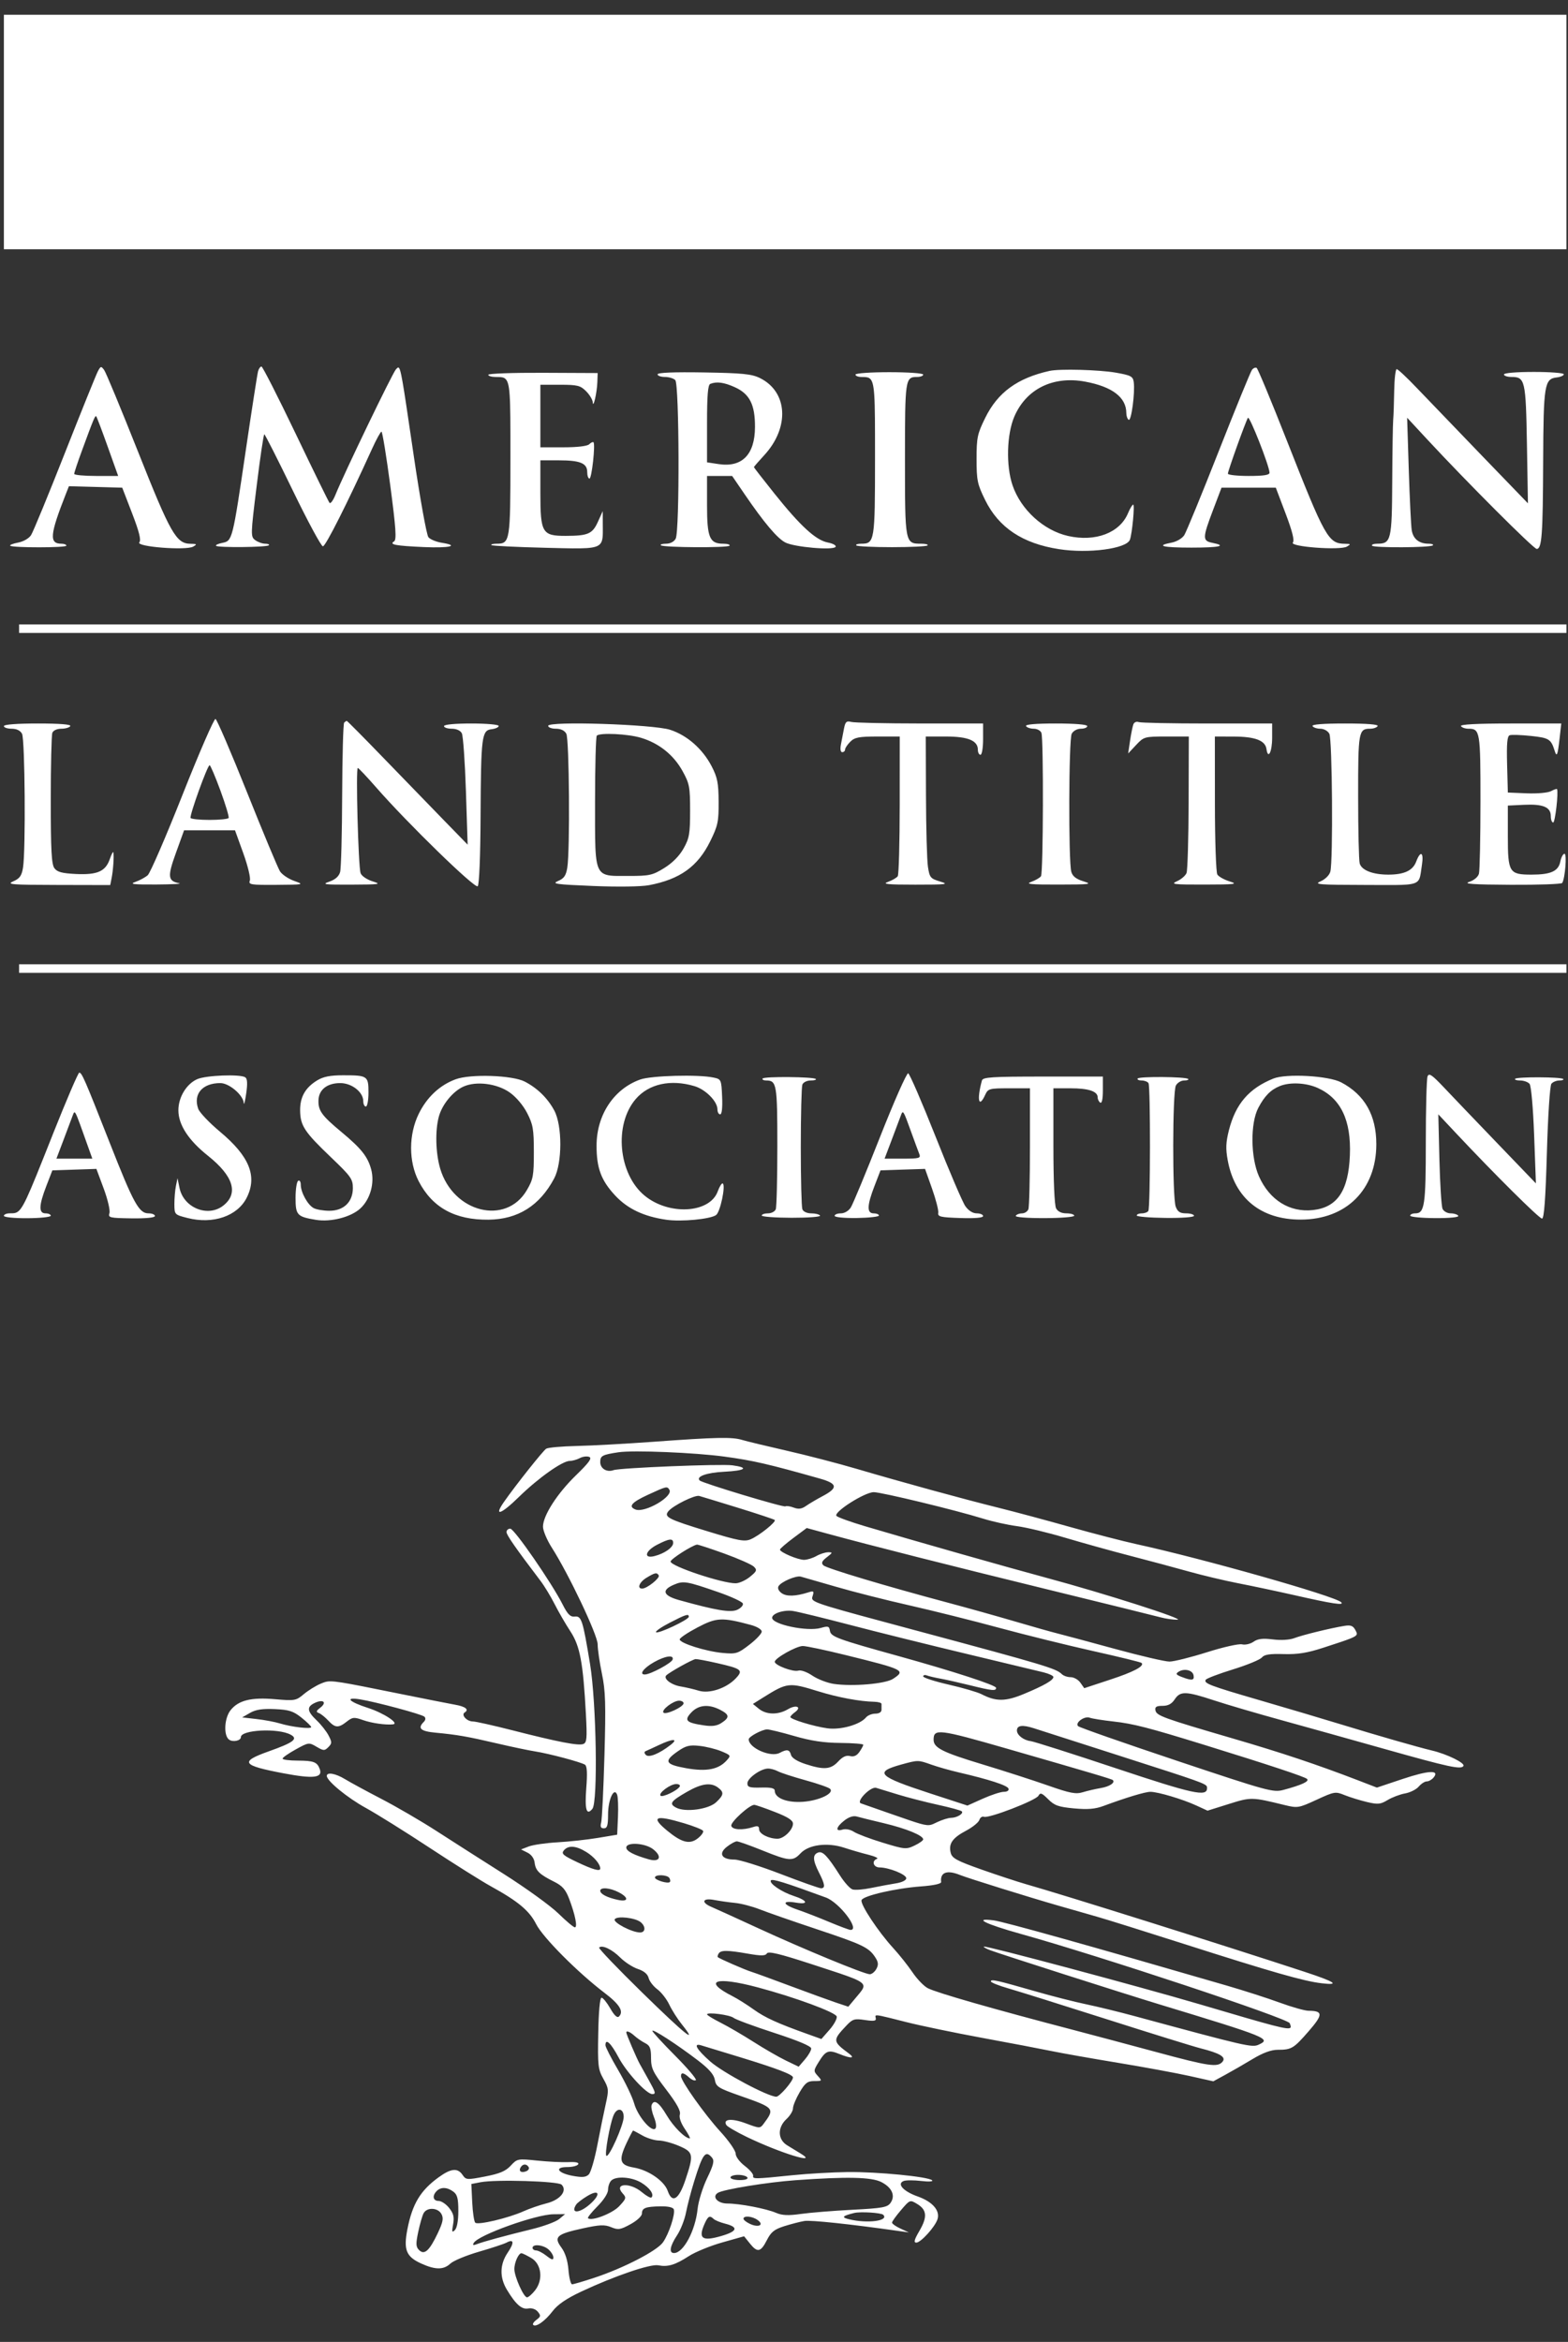 <?xml version="1.0" encoding="UTF-8"?>
<svg xmlns="http://www.w3.org/2000/svg" width="69" height="103" viewBox="0 0 69 103" fill="none">
  <rect x="0" y="0" width="69" height="103" fill="#333333" stroke="none"/>
  <path fill-rule="evenodd" clip-rule="evenodd" d="M0.171 5.806V10.963H34.551H68.931V5.806V0.649H34.551H0.171V5.806ZM4.308 16.327C4.235 16.464 3.58 18.085 2.853 19.929C2.126 21.774 1.457 23.396 1.367 23.535C1.274 23.68 1.03 23.82 0.797 23.864C0.573 23.906 0.416 23.968 0.449 24.001C0.545 24.096 2.921 24.094 2.921 23.999C2.921 23.952 2.824 23.913 2.706 23.913C2.155 23.913 2.19 23.522 2.907 21.703L3.033 21.384L4.206 21.416L5.379 21.449L5.815 22.58C6.127 23.391 6.217 23.751 6.131 23.854C5.972 24.047 8.192 24.22 8.503 24.04C8.681 23.936 8.666 23.919 8.385 23.916C7.755 23.91 7.507 23.474 6.078 19.875C5.334 18.001 4.662 16.38 4.583 16.273C4.452 16.094 4.431 16.098 4.308 16.327ZM11.358 16.321C11.326 16.431 11.087 17.965 10.827 19.73C10.232 23.766 10.227 23.787 9.788 23.875C9.6 23.912 9.474 23.972 9.508 24.006C9.594 24.092 11.741 24.071 11.828 23.983C11.867 23.945 11.796 23.913 11.672 23.913C11.547 23.913 11.35 23.843 11.233 23.757C11.026 23.606 11.027 23.538 11.297 21.351C11.449 20.113 11.599 19.101 11.631 19.102C11.662 19.102 12.225 20.211 12.881 21.566C13.537 22.92 14.135 24.028 14.209 24.028C14.329 24.028 15.285 22.131 16.363 19.759C16.556 19.333 16.747 18.985 16.787 18.985C16.827 18.985 17.001 20.051 17.174 21.353C17.423 23.238 17.457 23.739 17.341 23.811C17.114 23.951 17.394 24.004 18.653 24.061C19.788 24.111 20.246 24 19.437 23.871C19.194 23.832 18.93 23.723 18.852 23.627C18.773 23.532 18.482 21.92 18.207 20.045C18.188 19.919 18.17 19.797 18.153 19.679C17.719 16.729 17.637 16.169 17.526 16.163C17.501 16.162 17.473 16.191 17.439 16.227C17.434 16.233 17.428 16.239 17.422 16.246C17.275 16.398 15.137 20.831 14.757 21.772C14.659 22.012 14.544 22.167 14.501 22.116C14.457 22.064 13.786 20.694 13.009 19.071C12.231 17.448 11.555 16.12 11.506 16.12C11.457 16.12 11.391 16.21 11.358 16.321ZM55.094 16.265C55.033 16.343 54.374 17.954 53.63 19.845C52.886 21.736 52.203 23.397 52.113 23.538C52.02 23.68 51.777 23.824 51.558 23.865C50.832 24.002 51.163 24.085 52.428 24.085C53.674 24.085 54.013 24.006 53.345 23.873C52.91 23.786 52.914 23.659 53.383 22.423L53.753 21.449H54.948H56.142L56.574 22.588C56.868 23.364 56.97 23.769 56.893 23.862C56.739 24.047 58.971 24.214 59.27 24.04C59.453 23.933 59.444 23.919 59.187 23.916C58.453 23.908 58.315 23.663 56.621 19.36C55.946 17.643 55.351 16.213 55.299 16.181C55.247 16.149 55.155 16.187 55.094 16.265ZM46.183 16.313C44.768 16.63 43.906 17.259 43.356 18.376C43.008 19.082 42.974 19.246 42.974 20.189C42.974 21.129 43.009 21.296 43.352 21.992C43.949 23.206 44.998 23.904 46.599 24.152C47.898 24.355 49.569 24.134 49.72 23.741C49.82 23.48 49.942 22.194 49.867 22.194C49.828 22.194 49.725 22.364 49.638 22.572C49.277 23.437 48.207 23.843 47.003 23.573C45.928 23.332 44.924 22.418 44.558 21.347C44.264 20.488 44.3 19.101 44.636 18.321C45.16 17.105 46.341 16.523 47.753 16.785C48.949 17.007 49.564 17.477 49.564 18.171C49.564 18.296 49.611 18.428 49.669 18.464C49.784 18.535 49.954 17.255 49.89 16.802C49.855 16.554 49.764 16.506 49.105 16.39C48.366 16.261 46.623 16.214 46.183 16.313ZM61.352 17.18C61.344 17.7 61.324 18.28 61.307 18.47C61.291 18.659 61.272 19.88 61.265 21.183C61.252 23.757 61.214 23.913 60.608 23.913C60.451 23.913 60.346 23.952 60.376 23.999C60.439 24.101 62.95 24.088 63.053 23.985C63.092 23.945 63.01 23.913 62.869 23.913C62.444 23.913 62.183 23.702 62.122 23.31C62.091 23.106 62.033 21.912 61.993 20.656L61.921 18.372L62.817 19.338C64.556 21.212 67.486 24.142 67.622 24.142C67.85 24.142 67.894 23.539 67.907 20.291C67.921 16.919 67.962 16.663 68.504 16.6C68.676 16.58 68.816 16.517 68.816 16.461C68.816 16.404 68.223 16.358 67.499 16.358C66.731 16.358 66.181 16.404 66.181 16.468C66.181 16.529 66.329 16.579 66.51 16.579C67.111 16.579 67.144 16.722 67.193 19.543L67.237 22.137L65.189 20.017C64.064 18.851 62.786 17.523 62.35 17.066C61.915 16.609 61.516 16.235 61.463 16.235C61.41 16.235 61.361 16.66 61.352 17.18ZM21.486 16.482C21.486 16.535 21.628 16.579 21.802 16.58C21.817 16.58 21.833 16.58 21.848 16.581C21.997 16.581 22.111 16.581 22.196 16.63C22.461 16.781 22.461 17.396 22.461 19.915C22.461 19.997 22.461 20.081 22.461 20.167C22.461 23.805 22.443 23.913 21.855 23.913C21.694 23.913 21.591 23.941 21.624 23.974C21.658 24.008 22.721 24.061 23.987 24.092C24.083 24.094 24.175 24.096 24.264 24.099C25.717 24.135 26.24 24.148 26.426 23.904C26.531 23.766 26.53 23.547 26.527 23.205C26.527 23.168 26.527 23.13 26.526 23.09L26.524 22.48L26.31 22.951C26.069 23.483 25.879 23.565 24.896 23.568C23.857 23.57 23.779 23.437 23.779 21.678V20.246H24.588C25.535 20.246 25.841 20.373 25.841 20.765C25.841 20.921 25.886 21.048 25.94 21.048C26.04 21.048 26.206 19.543 26.116 19.451C26.089 19.424 26.006 19.463 25.931 19.537C25.847 19.621 25.411 19.673 24.787 19.673H23.779V18.298V16.922H24.643C25.409 16.922 25.54 16.955 25.789 17.204C25.944 17.358 26.077 17.578 26.084 17.691C26.104 17.997 26.27 17.271 26.286 16.808L26.3 16.407L23.893 16.396C22.57 16.39 21.486 16.429 21.486 16.482ZM28.936 16.463C28.936 16.526 29.08 16.579 29.256 16.579C29.433 16.579 29.639 16.64 29.715 16.716C29.894 16.895 29.912 23.359 29.734 23.691C29.663 23.824 29.494 23.913 29.314 23.913C29.148 23.913 29.043 23.944 29.081 23.982C29.182 24.083 32.042 24.1 32.105 23.999C32.134 23.952 32.008 23.913 31.825 23.913C31.225 23.913 31.113 23.645 31.113 22.214V20.933H31.666H32.218L32.768 21.738C33.621 22.987 34.203 23.676 34.558 23.859C34.954 24.064 36.671 24.213 36.771 24.051C36.809 23.989 36.656 23.904 36.431 23.861C35.904 23.762 35.221 23.136 34.074 21.701C33.58 21.083 33.176 20.563 33.176 20.546C33.176 20.528 33.38 20.291 33.63 20.021C34.758 18.799 34.668 17.228 33.436 16.625C33.075 16.448 32.669 16.408 30.97 16.38C29.653 16.358 28.936 16.388 28.936 16.463ZM37.645 16.474C37.645 16.532 37.761 16.579 37.903 16.58C37.911 16.58 37.918 16.58 37.926 16.581C38.06 16.581 38.164 16.582 38.243 16.626C38.505 16.771 38.505 17.387 38.505 20.033V20.167C38.505 23.805 38.487 23.913 37.898 23.913C37.738 23.913 37.641 23.947 37.683 23.989C37.724 24.03 38.429 24.065 39.25 24.065C40.07 24.065 40.775 24.03 40.816 23.989C40.858 23.947 40.733 23.913 40.537 23.913C39.825 23.913 39.823 23.901 39.823 20.203C39.823 16.658 39.834 16.579 40.361 16.579C40.506 16.579 40.625 16.532 40.625 16.474C40.625 16.416 39.958 16.369 39.135 16.369C38.312 16.369 37.645 16.416 37.645 16.474ZM32.337 17.03C32.991 17.327 33.227 17.796 33.223 18.785C33.218 19.993 32.656 20.566 31.627 20.412L31.113 20.334V18.638C31.113 17.388 31.151 16.926 31.256 16.884C31.536 16.771 31.864 16.816 32.337 17.03ZM4.74 19.646L5.2 20.933H4.232C3.7 20.933 3.265 20.892 3.265 20.841C3.265 20.79 3.415 20.338 3.599 19.838C4.118 18.423 4.185 18.262 4.235 18.312C4.26 18.338 4.488 18.938 4.74 19.646ZM55.865 20.79C55.866 20.893 55.608 20.933 54.95 20.933C54.446 20.933 54.033 20.888 54.033 20.832C54.033 20.713 54.812 18.542 54.915 18.376C54.983 18.266 55.862 20.5 55.865 20.79ZM8.034 34.951C7.3 36.804 6.61 38.398 6.501 38.493C6.391 38.589 6.147 38.721 5.958 38.787C5.681 38.884 5.858 38.906 6.875 38.901C7.568 38.897 8.023 38.873 7.886 38.846C7.383 38.748 7.363 38.556 7.743 37.507L8.1 36.519H9.221H10.342L10.706 37.527C10.908 38.088 11.036 38.621 10.994 38.73C10.926 38.907 11.035 38.925 12.163 38.917C13.383 38.908 13.398 38.904 12.947 38.744C12.694 38.654 12.413 38.465 12.322 38.324C12.231 38.182 11.581 36.624 10.877 34.862C10.173 33.1 9.545 31.641 9.483 31.62C9.42 31.599 8.768 33.098 8.034 34.951ZM15.145 31.782C15.103 31.824 15.064 33.255 15.057 34.962C15.051 36.669 15.011 38.195 14.967 38.353C14.914 38.543 14.755 38.685 14.491 38.776C14.143 38.896 14.264 38.912 15.47 38.907C16.721 38.902 16.805 38.889 16.397 38.763C16.145 38.685 15.914 38.527 15.868 38.403C15.767 38.124 15.65 33.766 15.745 33.776C15.783 33.781 16.149 34.168 16.559 34.637C17.93 36.206 20.902 39.098 21.022 38.978C21.089 38.911 21.14 37.66 21.148 35.881C21.165 32.376 21.198 32.121 21.634 32.071C21.805 32.051 21.945 31.986 21.945 31.927C21.945 31.868 21.41 31.82 20.742 31.82C20.016 31.82 19.538 31.866 19.538 31.935C19.538 31.998 19.691 32.05 19.878 32.05C20.085 32.05 20.259 32.128 20.322 32.25C20.38 32.36 20.461 33.508 20.503 34.8L20.579 37.149L19.519 36.061C18.936 35.462 17.748 34.237 16.879 33.339C16.01 32.441 15.282 31.706 15.26 31.706C15.239 31.706 15.187 31.74 15.145 31.782ZM37.115 32.171C37.079 32.357 37.035 32.587 37.006 32.737C36.965 32.948 36.987 33.081 37.063 33.081C37.131 33.081 37.187 33.029 37.187 32.966C37.187 32.903 37.29 32.749 37.416 32.623C37.609 32.429 37.798 32.393 38.619 32.393H39.593L39.592 35.402C39.591 37.056 39.552 38.467 39.506 38.536C39.459 38.605 39.267 38.717 39.078 38.785C38.803 38.883 39.043 38.908 40.281 38.908C41.664 38.908 41.78 38.893 41.37 38.77C40.944 38.642 40.906 38.596 40.834 38.12C40.791 37.838 40.752 36.434 40.748 35.001L40.739 32.393H41.631C42.597 32.393 43.031 32.573 43.031 32.973C43.031 33.096 43.083 33.196 43.146 33.196C43.21 33.196 43.261 32.89 43.261 32.508V31.82L40.481 31.819C38.953 31.818 37.592 31.788 37.456 31.751C37.251 31.696 37.198 31.745 37.141 32.039L37.115 32.171ZM49.874 31.857C49.84 31.947 49.774 32.272 49.728 32.579L49.645 33.138L49.994 32.766C50.335 32.402 50.365 32.393 51.328 32.393H52.314L52.306 35.287C52.301 36.879 52.26 38.277 52.214 38.395C52.167 38.513 51.977 38.676 51.792 38.758C51.495 38.889 51.638 38.907 53.002 38.904C54.364 38.902 54.496 38.885 54.112 38.766C53.872 38.692 53.628 38.555 53.569 38.463C53.511 38.371 53.463 36.967 53.462 35.344L53.46 32.393L54.291 32.395C55.23 32.397 55.678 32.567 55.731 32.942C55.801 33.427 55.981 33.067 55.981 32.444V31.82H53.126C51.555 31.82 50.195 31.792 50.103 31.757C50.012 31.721 49.909 31.766 49.874 31.857ZM0.171 31.935C0.171 31.998 0.324 32.05 0.511 32.05C0.729 32.05 0.893 32.129 0.969 32.271C1.099 32.514 1.135 37.421 1.012 38.165C0.954 38.517 0.867 38.639 0.584 38.762C0.27 38.899 0.498 38.917 2.54 38.921L4.851 38.926L4.913 38.611C4.98 38.272 5.02 37.68 4.99 37.493C4.98 37.43 4.91 37.558 4.834 37.777C4.646 38.326 4.288 38.484 3.339 38.439C2.727 38.409 2.517 38.353 2.393 38.183C2.267 38.011 2.234 37.379 2.234 35.189C2.234 33.662 2.265 32.331 2.303 32.231C2.344 32.125 2.507 32.05 2.698 32.05C2.876 32.05 3.054 31.998 3.093 31.935C3.139 31.861 2.636 31.82 1.667 31.82C0.746 31.82 0.171 31.864 0.171 31.935ZM24.122 31.923C24.122 31.993 24.275 32.05 24.462 32.05C24.681 32.05 24.844 32.129 24.921 32.271C25.051 32.514 25.087 37.421 24.963 38.165C24.906 38.512 24.818 38.638 24.555 38.748C24.263 38.871 24.462 38.899 26.096 38.966C27.193 39.011 28.217 38.997 28.562 38.931C29.922 38.673 30.706 38.111 31.252 37.002C31.591 36.314 31.628 36.138 31.623 35.261C31.619 34.437 31.57 34.193 31.317 33.704C30.92 32.938 30.236 32.337 29.487 32.096C28.74 31.856 24.122 31.707 24.122 31.923ZM45.151 31.935C45.19 31.998 45.343 32.05 45.49 32.05C45.637 32.05 45.788 32.131 45.827 32.231C45.926 32.491 45.91 38.385 45.809 38.536C45.762 38.605 45.57 38.717 45.381 38.785C45.106 38.883 45.349 38.907 46.584 38.904C47.98 38.902 48.087 38.888 47.675 38.761C47.355 38.662 47.197 38.538 47.143 38.343C47.013 37.88 47.029 32.517 47.161 32.271C47.229 32.144 47.4 32.05 47.562 32.05C47.718 32.05 47.845 31.998 47.845 31.935C47.845 31.865 47.307 31.82 46.463 31.82C45.57 31.82 45.106 31.861 45.151 31.935ZM57.758 31.935C57.796 31.998 57.952 32.05 58.104 32.05C58.259 32.05 58.432 32.147 58.498 32.271C58.627 32.513 58.666 37.873 58.541 38.337C58.501 38.49 58.315 38.674 58.113 38.762C57.799 38.899 58.026 38.917 60.07 38.921C60.275 38.922 60.461 38.922 60.632 38.923C61.837 38.929 62.243 38.931 62.407 38.733C62.49 38.632 62.511 38.479 62.542 38.249C62.551 38.184 62.56 38.114 62.572 38.038C62.66 37.476 62.51 37.39 62.32 37.893C62.17 38.291 61.791 38.467 61.09 38.467C60.408 38.467 59.914 38.273 59.833 37.973C59.796 37.835 59.765 36.508 59.765 35.023C59.763 32.174 59.785 32.05 60.295 32.05C60.436 32.05 60.584 31.998 60.623 31.935C60.668 31.861 60.163 31.82 59.19 31.82C58.217 31.82 57.712 31.861 57.758 31.935ZM64.29 31.935C64.329 31.998 64.476 32.05 64.617 32.05C65.131 32.05 65.149 32.16 65.148 35.253C65.147 36.863 65.117 38.291 65.081 38.425C65.042 38.568 64.866 38.717 64.652 38.786C64.377 38.874 64.822 38.905 66.489 38.914C67.699 38.92 68.714 38.884 68.746 38.833C68.873 38.627 68.957 37.55 68.846 37.55C68.782 37.55 68.699 37.706 68.661 37.896C68.577 38.316 68.242 38.467 67.398 38.467C66.411 38.467 66.353 38.373 66.353 36.786V35.43L67.066 35.396C67.906 35.356 68.243 35.498 68.243 35.893C68.243 36.048 68.29 36.175 68.348 36.175C68.435 36.175 68.589 34.824 68.516 34.705C68.503 34.684 68.384 34.725 68.251 34.796C68.117 34.868 67.645 34.91 67.181 34.891L66.353 34.857L66.32 33.623C66.296 32.699 66.324 32.376 66.434 32.337C66.515 32.308 66.937 32.322 67.372 32.368C68.162 32.451 68.251 32.506 68.41 33.011C68.507 33.32 68.545 33.227 68.63 32.479L68.704 31.82H66.461C64.996 31.82 64.243 31.86 64.29 31.935ZM28.199 32.447C28.994 32.683 29.638 33.196 30.032 33.906C30.341 34.465 30.368 34.606 30.368 35.66C30.368 36.669 30.334 36.866 30.081 37.316C29.898 37.643 29.592 37.953 29.231 38.176C28.716 38.495 28.581 38.525 27.668 38.525C27.596 38.525 27.528 38.525 27.463 38.525C26.987 38.528 26.688 38.529 26.5 38.385C26.182 38.142 26.183 37.483 26.185 35.711C26.185 35.568 26.185 35.418 26.185 35.26C26.185 33.704 26.22 32.397 26.262 32.355C26.399 32.217 27.621 32.275 28.199 32.447ZM9.7 34.771C9.925 35.386 10.088 35.927 10.061 35.975C10.035 36.022 9.658 36.061 9.224 36.061C8.791 36.061 8.414 36.022 8.387 35.975C8.33 35.872 9.13 33.654 9.224 33.654C9.26 33.654 9.474 34.157 9.7 34.771ZM2.281 49.999C1.181 52.766 0.986 53.255 0.677 53.344C0.611 53.363 0.539 53.363 0.452 53.363C0.444 53.363 0.437 53.364 0.429 53.364C0.287 53.364 0.171 53.414 0.171 53.474C0.171 53.535 0.624 53.581 1.202 53.578C1.77 53.575 2.234 53.526 2.234 53.469C2.234 53.412 2.131 53.365 2.005 53.365C1.696 53.365 1.706 53.021 2.04 52.158L2.304 51.474L3.273 51.442L4.242 51.409L4.563 52.273C4.74 52.749 4.854 53.235 4.816 53.354C4.752 53.554 4.823 53.571 5.782 53.584C6.416 53.593 6.818 53.553 6.818 53.482C6.818 53.418 6.692 53.365 6.539 53.365C6.116 53.365 5.884 52.945 4.826 50.255C3.72 47.446 3.603 47.177 3.487 47.177C3.441 47.177 2.926 48.376 2.343 49.841L2.281 49.999ZM38.725 50.008C38.108 51.571 37.53 52.965 37.439 53.107C37.344 53.257 37.16 53.365 37.002 53.365C36.851 53.365 36.728 53.414 36.728 53.474C36.728 53.536 37.153 53.577 37.702 53.569C38.238 53.561 38.677 53.512 38.677 53.46C38.677 53.408 38.573 53.365 38.447 53.365C38.139 53.365 38.149 53.021 38.483 52.158L38.747 51.474L39.727 51.441L40.707 51.409L41.014 52.275C41.183 52.751 41.306 53.23 41.288 53.339C41.259 53.512 41.381 53.541 42.258 53.57C42.896 53.591 43.261 53.56 43.261 53.484C43.261 53.419 43.135 53.365 42.982 53.365C42.808 53.365 42.62 53.246 42.481 53.05C42.358 52.877 41.769 51.5 41.171 49.99C40.572 48.48 40.03 47.227 39.965 47.205C39.899 47.183 39.342 48.444 38.725 50.008ZM62.819 47.342C62.777 47.45 62.743 48.75 62.743 50.231C62.743 53.012 62.69 53.365 62.28 53.365C62.156 53.365 62.055 53.411 62.055 53.466C62.055 53.522 62.546 53.57 63.146 53.574C63.795 53.577 64.21 53.536 64.171 53.472C64.134 53.413 63.984 53.365 63.837 53.365C63.69 53.365 63.529 53.275 63.479 53.165C63.43 53.054 63.368 52.074 63.341 50.987L63.293 49.009L64.074 49.841C65.775 51.652 67.731 53.594 67.856 53.594C67.949 53.594 68.011 52.752 68.071 50.701C68.118 49.053 68.204 47.745 68.27 47.664C68.334 47.585 68.492 47.521 68.62 47.521C68.749 47.521 68.825 47.491 68.789 47.455C68.697 47.363 66.767 47.354 66.676 47.446C66.635 47.487 66.732 47.521 66.892 47.521C67.053 47.521 67.24 47.588 67.308 47.669C67.379 47.755 67.464 48.71 67.51 49.933L67.588 52.047L65.88 50.271C64.94 49.294 63.884 48.191 63.533 47.819C63.009 47.266 62.881 47.18 62.819 47.342ZM8.682 47.461C8.208 47.667 7.85 48.256 7.85 48.828C7.849 49.467 8.291 50.147 9.152 50.832C10.272 51.724 10.507 52.487 9.826 53.023C9.151 53.554 8.082 53.124 7.9 52.249L7.811 51.818L7.741 52.162C7.703 52.351 7.673 52.712 7.674 52.964C7.677 53.418 7.683 53.424 8.25 53.568C9.375 53.855 10.45 53.487 10.857 52.675C11.331 51.732 10.976 50.855 9.684 49.776C9.212 49.382 8.779 48.927 8.722 48.765C8.493 48.115 8.907 47.635 9.697 47.635C10.085 47.635 10.704 48.163 10.728 48.515C10.736 48.63 10.784 48.441 10.834 48.095C10.898 47.651 10.885 47.44 10.791 47.38C10.562 47.235 9.072 47.292 8.682 47.461ZM13.958 47.516C13.432 47.836 13.198 48.253 13.207 48.85C13.217 49.511 13.401 49.789 14.567 50.901C15.443 51.737 15.528 51.857 15.528 52.253C15.527 52.863 15.126 53.251 14.494 53.251C14.235 53.251 13.923 53.198 13.802 53.133C13.539 52.992 13.235 52.441 13.235 52.104C13.235 51.971 13.184 51.894 13.121 51.933C13.058 51.972 13.006 52.308 13.006 52.68C13.006 53.441 13.071 53.512 13.898 53.649C14.559 53.759 15.449 53.53 15.861 53.145C16.297 52.739 16.493 52.025 16.334 51.432C16.181 50.867 15.899 50.513 15.026 49.787C14.161 49.069 14.001 48.849 14.014 48.395C14.027 47.926 14.394 47.635 14.972 47.635C15.482 47.635 15.986 48.031 15.986 48.432C15.986 48.561 16.037 48.667 16.1 48.667C16.163 48.667 16.215 48.389 16.215 48.049C16.215 47.319 16.174 47.291 15.088 47.292C14.533 47.292 14.224 47.353 13.958 47.516ZM20.05 47.468C19.352 47.725 18.787 48.254 18.428 48.984C17.98 49.896 17.978 51.085 18.423 51.949C19.022 53.109 20.022 53.66 21.501 53.643C22.79 53.629 23.747 53.028 24.385 51.831C24.745 51.156 24.748 49.504 24.39 48.839C24.099 48.298 23.647 47.856 23.091 47.569C22.547 47.288 20.703 47.226 20.05 47.468ZM28.177 47.477C27.012 47.89 26.253 49.035 26.252 50.386C26.25 51.373 26.455 51.921 27.073 52.582C27.62 53.166 28.326 53.501 29.316 53.645C29.978 53.742 31.263 53.62 31.512 53.438C31.696 53.304 31.942 52.135 31.805 52.05C31.762 52.024 31.663 52.181 31.584 52.398C31.234 53.366 29.434 53.468 28.361 52.581C27.209 51.627 27.01 49.465 27.972 48.341C28.548 47.668 29.512 47.456 30.562 47.77C31.053 47.917 31.571 48.441 31.571 48.79C31.571 48.911 31.625 49.01 31.691 49.01C31.766 49.01 31.798 48.721 31.777 48.238C31.744 47.482 31.736 47.463 31.399 47.392C30.731 47.249 28.665 47.304 28.177 47.477ZM33.559 47.435C33.53 47.482 33.602 47.521 33.719 47.521C34.178 47.521 34.207 47.694 34.207 50.399C34.207 51.831 34.176 53.084 34.138 53.184C34.099 53.284 33.945 53.365 33.794 53.365C33.643 53.365 33.52 53.408 33.52 53.46C33.52 53.512 34.111 53.557 34.834 53.559C35.557 53.56 36.121 53.518 36.088 53.464C36.055 53.41 35.881 53.365 35.702 53.365C35.512 53.365 35.349 53.29 35.308 53.184C35.27 53.084 35.239 51.851 35.239 50.443C35.239 49.035 35.27 47.802 35.308 47.702C35.346 47.602 35.509 47.521 35.671 47.521C35.832 47.521 35.935 47.491 35.899 47.455C35.8 47.356 33.62 47.337 33.559 47.435ZM43.21 47.521C42.977 48.368 43.07 48.775 43.354 48.151C43.478 47.88 43.535 47.864 44.404 47.864H45.323V50.434C45.323 51.847 45.292 53.084 45.254 53.184C45.215 53.284 45.09 53.365 44.974 53.365C44.858 53.365 44.734 53.413 44.699 53.471C44.66 53.533 45.178 53.575 45.953 53.574C46.678 53.573 47.272 53.525 47.272 53.468C47.272 53.412 47.119 53.365 46.932 53.365C46.713 53.365 46.55 53.286 46.473 53.144C46.402 53.01 46.355 51.917 46.355 50.393V47.864H47.107C47.904 47.864 48.303 47.998 48.303 48.263C48.303 48.351 48.355 48.456 48.418 48.495C48.489 48.538 48.532 48.334 48.532 47.957L48.532 47.349H45.895C43.648 47.349 43.251 47.374 43.21 47.521ZM50.062 47.435C50.032 47.482 50.112 47.521 50.238 47.521C50.364 47.521 50.5 47.574 50.54 47.638C50.63 47.785 50.624 53.111 50.533 53.258C50.497 53.317 50.367 53.365 50.244 53.365C50.122 53.365 50.022 53.407 50.022 53.458C50.022 53.509 50.589 53.557 51.283 53.565C52.002 53.574 52.543 53.534 52.543 53.473C52.543 53.414 52.387 53.365 52.197 53.365C51.93 53.365 51.824 53.297 51.738 53.071C51.587 52.672 51.593 48.027 51.745 47.742C51.81 47.62 51.974 47.521 52.108 47.521C52.242 47.521 52.322 47.491 52.286 47.454C52.185 47.353 50.123 47.336 50.062 47.435ZM56.033 47.437C54.962 47.869 54.376 48.549 54.081 49.698C53.943 50.24 53.931 50.517 54.026 51.032C54.335 52.705 55.491 53.642 57.242 53.639C59.246 53.636 60.565 52.32 60.565 50.322C60.565 49.048 60.053 48.148 59.018 47.603C58.461 47.311 56.603 47.207 56.033 47.437ZM22.428 48.046C22.711 48.245 23.022 48.612 23.197 48.953C23.456 49.456 23.492 49.666 23.492 50.672C23.492 51.712 23.463 51.867 23.181 52.348C22.263 53.909 19.946 53.332 19.371 51.398C19.168 50.712 19.143 49.717 19.314 49.1C19.461 48.571 19.931 47.999 20.392 47.79C20.951 47.536 21.867 47.652 22.428 48.046ZM57.991 47.851C59.004 48.31 59.463 49.274 59.402 50.805C59.34 52.368 58.85 53.099 57.784 53.219C56.754 53.335 55.864 52.78 55.399 51.733C55.031 50.902 55.017 49.398 55.372 48.724C55.648 48.2 55.92 47.925 56.327 47.763C56.776 47.584 57.487 47.622 57.991 47.851ZM3.704 49.956L4.063 50.959H3.273H2.483L2.798 50.128C2.971 49.671 3.149 49.199 3.192 49.08L3.197 49.067C3.227 48.983 3.248 48.925 3.275 48.922C3.332 48.916 3.418 49.154 3.685 49.901L3.704 49.956ZM40.085 49.755C40.245 50.197 40.411 50.648 40.455 50.758C40.526 50.938 40.45 50.959 39.73 50.959H38.926L39.241 50.128C39.414 49.671 39.592 49.199 39.635 49.08C39.736 48.799 39.744 48.81 40.085 49.755ZM28.764 63.41C27.566 63.497 26.045 63.581 25.383 63.595C24.721 63.61 24.115 63.664 24.036 63.715C23.894 63.807 22.71 65.296 22.186 66.043C21.709 66.722 22.037 66.618 22.836 65.836C23.687 65.004 24.749 64.252 25.074 64.252C25.189 64.252 25.387 64.197 25.514 64.129C25.641 64.061 25.826 64.037 25.926 64.075C26.065 64.128 25.93 64.317 25.35 64.88C24.519 65.687 23.896 66.656 23.894 67.144C23.894 67.316 24.067 67.728 24.279 68.061C25.027 69.229 26.3 71.912 26.3 72.318C26.3 72.532 26.384 73.113 26.487 73.609C26.645 74.365 26.663 74.939 26.599 77.202C26.557 78.683 26.492 80.011 26.455 80.153C26.406 80.342 26.437 80.411 26.573 80.411C26.72 80.411 26.758 80.286 26.758 79.802C26.758 79.151 27.02 78.58 27.157 78.932C27.196 79.033 27.212 79.47 27.194 79.903L27.159 80.691L26.314 80.832C25.849 80.91 25.05 80.997 24.538 81.026C24.026 81.055 23.454 81.138 23.268 81.209L22.929 81.34L23.21 81.48C23.383 81.566 23.506 81.737 23.527 81.924C23.568 82.273 23.738 82.439 24.385 82.76C24.744 82.938 24.89 83.104 25.043 83.505C25.31 84.205 25.423 84.766 25.297 84.766C25.241 84.766 24.914 84.492 24.572 84.157C24.23 83.822 23.151 83.042 22.174 82.423C21.197 81.804 19.851 80.945 19.182 80.513C18.513 80.082 17.43 79.452 16.775 79.113C16.12 78.773 15.404 78.385 15.184 78.25C14.77 77.997 14.381 77.927 14.381 78.106C14.381 78.327 15.287 79.07 16.1 79.516C16.573 79.775 17.837 80.564 18.908 81.269C19.98 81.974 21.191 82.736 21.601 82.961C22.804 83.624 23.294 84.033 23.595 84.628C23.891 85.212 25.425 86.753 26.601 87.647C27.267 88.153 27.459 88.466 27.238 88.687C27.161 88.763 27.034 88.645 26.855 88.332C26.707 88.073 26.534 87.861 26.471 87.861C26.4 87.86 26.343 88.465 26.326 89.417C26.299 90.843 26.317 91.011 26.55 91.426C26.788 91.849 26.795 91.919 26.656 92.533C26.575 92.894 26.41 93.703 26.289 94.331C26.169 94.959 25.998 95.546 25.909 95.634C25.784 95.759 25.622 95.773 25.202 95.696C24.537 95.573 24.375 95.309 24.966 95.309C25.188 95.309 25.403 95.255 25.443 95.189C25.491 95.111 25.342 95.077 25.02 95.092C24.747 95.105 24.128 95.075 23.644 95.025C22.781 94.937 22.759 94.941 22.473 95.249C22.25 95.49 21.986 95.601 21.347 95.724C20.545 95.879 20.506 95.876 20.355 95.654C20.138 95.336 19.846 95.365 19.303 95.759C18.501 96.339 18.148 96.926 17.929 98.037C17.75 98.948 17.872 99.251 18.536 99.552C19.159 99.835 19.52 99.835 19.821 99.553C19.953 99.429 20.517 99.195 21.075 99.033C21.632 98.872 22.178 98.691 22.288 98.633C22.618 98.456 22.639 98.635 22.341 99.074C21.993 99.586 21.979 100.158 22.301 100.695C22.695 101.35 22.959 101.583 23.245 101.529C23.4 101.499 23.571 101.557 23.667 101.672C23.806 101.841 23.799 101.886 23.611 102.024C23.492 102.111 23.425 102.213 23.462 102.25C23.58 102.369 23.987 102.082 24.318 101.647C24.541 101.355 24.925 101.093 25.578 100.786C27.042 100.1 28.614 99.563 28.966 99.63C29.39 99.712 29.711 99.615 30.313 99.226C30.595 99.044 31.258 98.772 31.785 98.624L32.744 98.353L32.993 98.664C33.328 99.084 33.473 99.058 33.744 98.528C33.93 98.162 34.073 98.048 34.519 97.907C34.82 97.813 35.215 97.711 35.398 97.681C35.677 97.635 37.409 97.818 39.479 98.112L39.995 98.185L39.622 98.013C39.417 97.919 39.252 97.8 39.254 97.75C39.256 97.699 39.435 97.452 39.651 97.2C40.042 96.743 40.044 96.742 40.363 96.934C40.791 97.192 40.816 97.507 40.456 98.121C40.232 98.503 40.198 98.632 40.322 98.632C40.521 98.632 41.147 97.941 41.255 97.603C41.375 97.223 41.035 96.832 40.386 96.603C39.754 96.381 39.449 96.045 39.768 95.922C39.869 95.883 40.215 95.883 40.537 95.921C40.87 95.96 41.077 95.948 41.017 95.891C40.847 95.731 38.61 95.514 37.301 95.529C36.639 95.537 35.557 95.599 34.895 95.666C33.195 95.84 33.115 95.841 33.143 95.692C33.157 95.619 32.99 95.423 32.771 95.257C32.546 95.085 32.373 94.852 32.373 94.719C32.373 94.59 32.071 94.154 31.701 93.751C31.006 92.992 29.967 91.529 29.967 91.309C29.967 91.132 30.087 91.153 30.331 91.374C30.447 91.478 30.577 91.528 30.621 91.485C30.664 91.441 30.251 90.955 29.703 90.404C29.155 89.853 28.706 89.364 28.706 89.318C28.706 89.212 29.799 89.921 30.712 90.619C31.202 90.993 31.416 91.24 31.457 91.475C31.51 91.778 31.609 91.839 32.593 92.184C34.083 92.705 34.106 92.733 33.604 93.405C33.447 93.616 33.429 93.615 32.814 93.385C32.203 93.156 31.798 93.193 31.964 93.462C32.008 93.532 32.414 93.768 32.867 93.987C34.344 94.699 36.088 95.233 35.22 94.707C35.073 94.617 34.81 94.457 34.637 94.351C34.22 94.095 34.207 93.571 34.608 93.199C34.766 93.053 34.895 92.841 34.895 92.727C34.895 92.614 35.026 92.298 35.186 92.024C35.431 91.607 35.534 91.527 35.834 91.527C36.181 91.527 36.185 91.521 35.989 91.303C35.794 91.089 35.796 91.063 36.032 90.681C36.338 90.186 36.457 90.141 36.943 90.339C37.446 90.543 37.648 90.533 37.359 90.318C36.635 89.78 36.631 89.737 37.247 89.086C37.52 88.797 37.601 88.773 38.061 88.842C38.461 88.902 38.564 88.885 38.538 88.762C38.536 88.754 38.535 88.747 38.533 88.74C38.525 88.703 38.518 88.675 38.529 88.658C38.564 88.6 38.782 88.655 39.709 88.89L39.883 88.934C40.512 89.093 42.014 89.405 43.221 89.627C44.429 89.849 45.796 90.109 46.26 90.205C46.724 90.301 48.043 90.534 49.191 90.723C50.338 90.912 51.753 91.173 52.335 91.302L53.392 91.538L53.921 91.25C54.212 91.092 54.753 90.78 55.123 90.557C55.573 90.286 55.937 90.152 56.223 90.152C56.835 90.152 56.926 90.097 57.593 89.33C58.228 88.6 58.225 88.439 57.579 88.435C57.418 88.434 56.85 88.274 56.318 88.079C55.786 87.884 54.732 87.545 53.976 87.326C47.879 85.554 44.167 84.516 43.725 84.459C42.793 84.34 43.35 84.617 44.923 85.056C48.414 86.029 56.672 88.77 56.754 88.982L56.758 88.993C56.789 89.071 56.813 89.133 56.792 89.17C56.717 89.305 56.041 89.107 52.888 88.178L52.772 88.144C50.114 87.362 43.35 85.555 43.293 85.612C43.271 85.634 43.397 85.706 43.572 85.772C44.035 85.946 49.383 87.656 50.996 88.147C55.781 89.6 55.953 89.669 55.387 89.927C55.094 90.061 54.85 90.004 49.907 88.665C49.246 88.486 48.291 88.253 47.787 88.148C47.283 88.043 46.277 87.787 45.553 87.578C43.852 87.09 43.604 87.034 43.604 87.143C43.604 87.192 43.953 87.332 44.378 87.453C44.803 87.575 46.75 88.185 48.704 88.808C50.658 89.431 52.518 90.008 52.837 90.089C53.692 90.305 53.965 90.473 53.797 90.676C53.583 90.934 53.202 90.879 50.881 90.251C49.684 89.928 48.059 89.495 47.272 89.289C43.676 88.349 41.236 87.65 40.831 87.444C40.66 87.358 40.355 87.042 40.153 86.742C39.95 86.443 39.571 85.966 39.311 85.683C38.645 84.957 37.845 83.748 37.913 83.569C37.988 83.375 39.406 83.048 40.54 82.965C41.088 82.924 41.424 82.851 41.415 82.772C41.364 82.344 41.673 82.231 42.252 82.466C42.59 82.603 45.318 83.453 46.584 83.815L48.303 84.307C48.713 84.424 50.414 84.957 52.085 85.491C55.974 86.734 57.376 87.135 58.159 87.226C58.992 87.324 58.755 87.164 57.414 86.724C53.752 85.522 46.811 83.34 45.151 82.869C44.773 82.761 43.888 82.47 43.185 82.222C42.102 81.839 41.895 81.727 41.836 81.489C41.735 81.088 41.912 80.833 42.511 80.516C42.798 80.364 43.062 80.151 43.096 80.044C43.13 79.937 43.222 79.874 43.3 79.904C43.51 79.985 45.58 79.187 45.696 78.98C45.78 78.83 45.846 78.853 46.124 79.131C46.401 79.409 46.578 79.471 47.26 79.535C47.864 79.591 48.191 79.564 48.558 79.428C49.566 79.055 50.394 78.806 50.624 78.806C50.953 78.806 52.042 79.13 52.64 79.406L53.138 79.635L54.072 79.342C55.055 79.033 55.081 79.034 56.522 79.386C57.1 79.527 57.145 79.52 57.935 79.156C58.72 78.794 58.766 78.786 59.17 78.951C59.402 79.044 59.841 79.18 60.146 79.253C60.635 79.369 60.746 79.358 61.063 79.167C61.262 79.047 61.607 78.917 61.829 78.877C62.052 78.838 62.322 78.703 62.43 78.577C62.538 78.451 62.697 78.348 62.785 78.348C62.872 78.348 63.007 78.271 63.085 78.178C63.369 77.836 62.864 77.86 61.721 78.242L60.59 78.62L59.747 78.295C57.953 77.606 56.404 77.088 54.258 76.462C51.186 75.565 50.891 75.458 50.846 75.224C50.816 75.07 50.886 75.025 51.157 75.025C51.403 75.025 51.562 74.94 51.694 74.738C51.936 74.369 52.183 74.375 53.425 74.784C53.98 74.967 55.311 75.358 56.382 75.652C57.454 75.947 59.491 76.516 60.909 76.916C63.765 77.721 64.296 77.836 64.399 77.669C64.479 77.54 63.68 77.148 63.015 76.99C62.382 76.839 60.629 76.335 58.961 75.825C58.173 75.584 56.6 75.117 55.465 74.787C53.228 74.137 52.962 74.036 53.06 73.876C53.096 73.819 53.633 73.614 54.253 73.423C54.874 73.231 55.447 72.996 55.527 72.899C55.637 72.767 55.873 72.73 56.486 72.748C57.102 72.766 57.523 72.699 58.224 72.471L58.301 72.446C59.404 72.087 59.689 71.994 59.706 71.865C59.712 71.82 59.686 71.771 59.65 71.704L59.643 71.691C59.54 71.499 59.438 71.462 59.151 71.509C58.54 71.609 57.314 71.909 56.954 72.047C56.749 72.125 56.371 72.148 56.012 72.103C55.563 72.048 55.349 72.074 55.16 72.206C55.021 72.303 54.795 72.354 54.657 72.32C54.519 72.285 53.824 72.441 53.112 72.667C52.4 72.892 51.659 73.077 51.464 73.078C51.27 73.08 50.182 72.826 49.048 72.516C47.913 72.206 46.779 71.901 46.527 71.839C46.275 71.777 45.424 71.537 44.636 71.305C43.848 71.074 42.559 70.713 41.771 70.503C38.965 69.755 36.364 68.976 36.232 68.844C36.13 68.741 36.166 68.657 36.385 68.489C36.646 68.288 36.651 68.269 36.442 68.27C36.316 68.271 36.084 68.345 35.926 68.435C35.769 68.525 35.525 68.601 35.386 68.603C35.118 68.607 34.322 68.27 34.322 68.152C34.322 68.114 34.587 67.885 34.911 67.643L35.5 67.204L36.429 67.457C38.314 67.971 41.829 68.861 46.183 69.926C48.641 70.527 50.839 71.069 51.067 71.131C51.295 71.192 51.63 71.24 51.812 71.237C52.192 71.229 48.605 70.082 46.068 69.399C44.336 68.933 40.157 67.746 38.059 67.123C37.435 66.938 36.874 66.736 36.811 66.673C36.654 66.516 38.047 65.627 38.45 65.627C38.791 65.627 42.072 66.421 43.261 66.791C43.67 66.918 44.341 67.067 44.75 67.121C45.16 67.175 46.114 67.404 46.87 67.63C47.627 67.855 48.916 68.214 49.736 68.426C50.555 68.638 51.715 68.949 52.314 69.117C52.913 69.285 53.893 69.518 54.491 69.634C55.09 69.75 56.199 69.985 56.955 70.156C58.652 70.541 59.172 70.619 59.018 70.467C58.744 70.198 52.942 68.552 50.022 67.916C49.423 67.785 48.108 67.445 47.1 67.161C46.091 66.876 44.673 66.495 43.948 66.315C42.362 65.921 39.734 65.201 37.702 64.603C36.883 64.362 35.491 64 34.608 63.8C33.726 63.599 32.846 63.387 32.652 63.328C32.214 63.195 31.52 63.209 28.764 63.41ZM31.887 64.064C33.147 64.236 33.8 64.386 36.073 65.028C36.86 65.25 36.89 65.436 36.202 65.8C35.944 65.936 35.615 66.13 35.471 66.231C35.279 66.366 35.137 66.385 34.929 66.306C34.773 66.247 34.608 66.222 34.561 66.251C34.474 66.305 30.904 65.227 30.789 65.113C30.616 64.94 31.098 64.767 31.861 64.729C32.808 64.681 32.982 64.547 32.23 64.446C31.721 64.377 27.277 64.557 27 64.658C26.704 64.765 26.414 64.591 26.414 64.304C26.414 64.026 26.499 63.98 27.216 63.872C27.866 63.774 30.577 63.885 31.887 64.064ZM29.456 65.52C29.639 65.816 28.382 66.549 27.966 66.39C27.633 66.262 27.79 66.075 28.506 65.745C29.335 65.363 29.356 65.358 29.456 65.52ZM32.488 66.317C33.339 66.58 34.061 66.82 34.092 66.85C34.172 66.929 33.409 67.54 33.033 67.699C32.763 67.813 32.497 67.764 31.143 67.35C29.397 66.817 29.203 66.718 29.414 66.463C29.623 66.212 30.575 65.741 30.769 65.793C30.864 65.819 31.637 66.055 32.488 66.317ZM22.289 67.381C22.289 67.512 22.683 68.077 23.785 69.528C23.955 69.751 24.234 70.211 24.406 70.55C24.578 70.89 24.891 71.43 25.101 71.75C25.524 72.395 25.661 73.126 25.783 75.399C25.84 76.459 25.823 76.643 25.668 76.703C25.449 76.787 24.578 76.618 22.547 76.1C21.712 75.887 20.932 75.712 20.814 75.712C20.541 75.712 20.277 75.421 20.451 75.314C20.652 75.189 20.484 75.055 20.027 74.975C19.79 74.933 18.745 74.727 17.705 74.517L17.517 74.479C14.942 73.959 14.586 73.887 14.284 73.984C14.235 73.999 14.188 74.019 14.133 74.042C14.125 74.045 14.117 74.049 14.108 74.052C13.896 74.141 13.562 74.348 13.366 74.513C13.027 74.798 12.97 74.808 12.106 74.733C11.052 74.641 10.489 74.781 10.143 75.22C9.875 75.561 9.832 76.306 10.069 76.502C10.229 76.635 10.6 76.564 10.6 76.401C10.6 76.077 12.233 75.994 12.787 76.291C13.133 76.476 12.928 76.634 11.832 77.024C10.532 77.486 10.636 77.643 12.475 77.991C13.8 78.242 14.214 78.193 14.07 77.802C13.956 77.493 13.802 77.435 13.092 77.433C12.73 77.432 12.434 77.393 12.435 77.345C12.436 77.298 12.696 77.116 13.014 76.941C13.578 76.629 13.598 76.627 13.928 76.823C14.238 77.005 14.282 77.007 14.449 76.84C14.612 76.676 14.613 76.624 14.459 76.328C14.365 76.147 14.128 75.847 13.933 75.662C13.504 75.254 13.487 75.062 13.866 74.889C14.233 74.722 14.395 74.874 14.095 75.105C13.913 75.244 13.899 75.293 14.03 75.341C14.12 75.374 14.306 75.523 14.444 75.671C14.748 75.999 14.891 76.008 15.258 75.719C15.513 75.519 15.581 75.512 15.978 75.652C16.361 75.787 16.974 75.874 17.293 75.838C17.591 75.805 16.882 75.338 16.198 75.118C15.35 74.845 15.146 74.628 15.842 74.739C16.537 74.85 18.555 75.392 18.673 75.499C18.741 75.561 18.73 75.649 18.644 75.735C18.365 76.014 18.508 76.143 19.166 76.205C20.123 76.295 20.571 76.373 21.871 76.677C22.51 76.826 23.266 76.985 23.549 77.029C24.157 77.124 25.552 77.495 25.741 77.612C25.833 77.669 25.851 77.98 25.799 78.644C25.727 79.593 25.808 79.868 26.068 79.555C26.315 79.257 26.244 74.876 25.965 73.185C25.644 71.237 25.588 71.065 25.287 71.098C25.097 71.119 24.977 70.999 24.757 70.563C24.274 69.61 22.63 67.232 22.455 67.232C22.363 67.232 22.289 67.299 22.289 67.381ZM29.623 67.859C29.623 68.06 29.234 68.331 28.792 68.44C28.308 68.559 28.388 68.214 28.907 67.944C29.444 67.665 29.623 67.643 29.623 67.859ZM31.873 68.327C32.495 68.552 33.081 68.811 33.174 68.903C33.325 69.051 33.305 69.103 33.002 69.35C32.814 69.504 32.531 69.632 32.373 69.634C31.786 69.641 29.508 68.881 29.509 68.678C29.509 68.571 30.434 67.978 30.67 67.933C30.709 67.926 31.251 68.103 31.873 68.327ZM28.988 69.286C29.057 69.399 28.47 69.868 28.259 69.868C28.02 69.868 28.135 69.581 28.449 69.391C28.828 69.162 28.902 69.148 28.988 69.286ZM36.786 69.786C37.542 70.007 38.997 70.376 40.019 70.606C41.041 70.837 42.82 71.281 43.972 71.594C45.125 71.906 46.992 72.367 48.122 72.619C49.251 72.871 50.202 73.104 50.235 73.137C50.374 73.276 49.894 73.531 48.838 73.877L47.712 74.248L47.542 74.006C47.449 73.873 47.258 73.764 47.116 73.764C46.975 73.764 46.799 73.704 46.725 73.63C46.477 73.382 45.972 73.231 40.453 71.749L40.209 71.684C36.288 70.632 35.756 70.489 35.738 70.299C35.735 70.265 35.748 70.23 35.762 70.188C35.828 69.978 35.804 69.959 35.567 70.035C35.006 70.213 34.603 70.223 34.39 70.064C34.258 69.966 34.207 69.846 34.261 69.759C34.382 69.564 35.027 69.288 35.239 69.341C35.333 69.366 36.029 69.566 36.786 69.786ZM31.621 70.028C32.184 70.224 32.665 70.447 32.69 70.525C32.715 70.603 32.604 70.726 32.444 70.799C32.148 70.934 31.523 70.83 29.881 70.373C29.178 70.177 29.096 69.935 29.652 69.698C30.076 69.516 30.21 69.539 31.621 70.028ZM37.416 71.468C38.582 71.773 40.877 72.343 42.516 72.734C44.154 73.126 45.689 73.494 45.925 73.552C46.161 73.611 46.355 73.702 46.355 73.755C46.355 73.896 45.947 74.131 45.066 74.498C44.247 74.84 43.828 74.843 43.189 74.511C43.018 74.423 42.371 74.234 41.752 74.092C41.132 73.95 40.625 73.787 40.625 73.73C40.625 73.672 40.698 73.653 40.788 73.688C40.879 73.722 41.149 73.786 41.39 73.829C41.631 73.872 42.215 74.004 42.688 74.121C43.665 74.363 43.834 74.379 43.834 74.233C43.834 74.117 41.958 73.507 39.536 72.835C36.847 72.09 36.561 71.985 36.521 71.725C36.49 71.52 36.442 71.505 36.12 71.598C35.53 71.769 33.978 71.446 33.978 71.152C33.978 70.96 34.492 70.792 34.895 70.853C35.115 70.886 36.25 71.163 37.416 71.468ZM30.311 71.107C30.311 71.236 28.955 71.874 28.868 71.787C28.829 71.748 29.1 71.561 29.468 71.371C30.187 71 30.311 70.961 30.311 71.107ZM33.039 71.466C33.316 71.541 33.52 71.664 33.52 71.758C33.52 71.847 33.275 72.108 32.975 72.338C32.466 72.73 32.391 72.752 31.8 72.698C31.061 72.63 29.91 72.267 29.91 72.102C29.91 72.039 30.262 71.803 30.692 71.577C31.531 71.136 31.77 71.124 33.039 71.466ZM37.215 72.792C39.794 73.428 39.867 73.465 39.297 73.838C38.96 74.059 37.508 74.182 36.687 74.059C36.402 74.016 35.981 73.853 35.75 73.697C35.514 73.536 35.244 73.44 35.131 73.475C34.906 73.547 34.093 73.242 34.093 73.087C34.093 72.929 35.036 72.398 35.325 72.393C35.466 72.391 36.317 72.57 37.215 72.792ZM29.598 72.99C29.551 73.144 28.635 73.637 28.382 73.645C28.107 73.653 28.314 73.368 28.773 73.107C29.269 72.825 29.667 72.768 29.598 72.99ZM31.533 73.141C32.639 73.391 32.719 73.454 32.382 73.812C31.97 74.251 31.219 74.502 30.75 74.359C30.54 74.294 30.18 74.21 29.95 74.172C29.537 74.103 29.178 73.827 29.319 73.686C29.464 73.541 30.486 72.973 30.612 72.968C30.683 72.965 31.098 73.042 31.533 73.141ZM52.522 73.678C52.566 73.91 52.455 73.927 52.01 73.757C51.754 73.66 51.724 73.615 51.859 73.528C52.109 73.366 52.478 73.45 52.522 73.678ZM36.006 74.385C36.873 74.653 37.829 74.832 38.476 74.846C38.649 74.85 38.791 74.891 38.791 74.939V75.197C38.791 75.301 38.684 75.368 38.519 75.368C38.369 75.368 38.184 75.443 38.109 75.534C37.845 75.852 36.994 76.092 36.413 76.013C35.815 75.932 34.78 75.617 34.78 75.515C34.78 75.48 34.87 75.385 34.98 75.305C35.3 75.071 35.036 74.959 34.673 75.174C34.242 75.429 33.724 75.421 33.395 75.155L33.132 74.941L33.583 74.658C34.646 73.994 34.718 73.986 36.006 74.385ZM30.081 74.912C30.081 75.07 29.304 75.431 29.197 75.324C29.085 75.213 29.62 74.801 29.881 74.798C29.991 74.797 30.081 74.848 30.081 74.912ZM31.692 75.2C32.103 75.412 32.115 75.536 31.751 75.775C31.547 75.909 31.337 75.938 30.968 75.882C30.19 75.766 30.093 75.665 30.42 75.317C30.737 74.979 31.186 74.938 31.692 75.2ZM13.266 75.543C13.501 75.731 13.694 75.918 13.694 75.959C13.694 76.056 12.834 75.956 12.319 75.799C12.099 75.731 11.635 75.644 11.288 75.605L10.657 75.533L11.001 75.335C11.252 75.189 11.545 75.144 12.091 75.168C12.72 75.196 12.905 75.255 13.266 75.543ZM48.991 75.712C49.875 75.811 50.529 75.979 53.002 76.743C55.86 77.627 57.416 78.142 57.518 78.24C57.629 78.346 57.285 78.505 56.48 78.721C56.026 78.842 55.814 78.784 51.781 77.437C49.459 76.661 47.507 75.978 47.444 75.919C47.288 75.773 47.725 75.456 47.956 75.547C48.052 75.585 48.518 75.659 48.991 75.712ZM49.393 77.261C52.786 78.35 53.088 78.447 53.114 78.593C53.117 78.609 53.116 78.627 53.116 78.646C53.116 79.037 52.505 78.903 49.102 77.769C47.181 77.129 45.495 76.592 45.354 76.576C45.046 76.54 44.75 76.312 44.75 76.109C44.75 75.881 44.992 75.848 45.495 76.01C45.747 76.09 47.423 76.628 49.22 77.205L49.393 77.261ZM34.952 76.352C35.687 76.565 36.257 76.651 36.982 76.656C37.536 76.661 37.989 76.697 37.989 76.736C37.989 76.775 37.912 76.917 37.818 77.052C37.701 77.218 37.57 77.276 37.406 77.233C37.24 77.189 37.079 77.263 36.885 77.472C36.558 77.826 36.254 77.849 35.445 77.585C35.081 77.466 34.843 77.316 34.809 77.184C34.745 76.942 34.631 76.922 34.309 77.094C33.917 77.304 32.947 76.878 32.947 76.496C32.947 76.38 33.527 76.067 33.754 76.061C33.851 76.058 34.39 76.189 34.952 76.352ZM44.311 76.907C48.037 77.98 48.923 78.243 48.971 78.29C49.084 78.404 48.824 78.576 48.442 78.64C48.208 78.679 47.85 78.762 47.648 78.824C47.339 78.918 47.09 78.87 46.116 78.528C45.476 78.303 44.172 77.883 43.218 77.594C41.473 77.067 41.083 76.87 41.083 76.516C41.083 76.016 41.309 76.043 44.311 76.907ZM29.509 76.743C29.01 77.132 28.547 77.319 28.42 77.182C28.343 77.1 28.343 77.043 28.42 77.013C28.483 76.987 28.741 76.869 28.993 76.75C29.607 76.459 29.877 76.456 29.509 76.743ZM31.747 77.024C32.165 77.199 32.172 77.211 31.975 77.428C31.617 77.825 31.084 77.926 30.193 77.767C29.268 77.601 29.198 77.461 29.824 77.026C30.182 76.777 30.342 76.737 30.785 76.786C31.077 76.818 31.51 76.925 31.747 77.024ZM40.983 77.61C41.259 77.708 41.794 77.86 42.172 77.948C43.527 78.262 44.331 78.523 44.378 78.664C44.406 78.749 44.324 78.806 44.172 78.806C44.033 78.806 43.616 78.943 43.245 79.109L42.572 79.411L40.925 78.874C38.632 78.126 38.447 77.94 39.664 77.605C40.401 77.403 40.402 77.403 40.983 77.61ZM34.229 77.901C34.358 77.971 34.904 78.148 35.441 78.296C35.978 78.444 36.468 78.614 36.528 78.675C36.723 78.87 36.051 79.192 35.34 79.244C34.634 79.295 34.093 79.084 34.093 78.759C34.093 78.645 33.931 78.607 33.491 78.619C32.987 78.632 32.889 78.602 32.889 78.433C32.889 78.209 33.459 77.797 33.785 77.783C33.899 77.779 34.099 77.832 34.229 77.901ZM29.909 78.578C29.799 78.756 29.153 79.062 29.068 78.977C28.957 78.866 29.497 78.463 29.757 78.463C29.88 78.463 29.948 78.515 29.909 78.578ZM31.6 78.622C31.869 78.826 31.853 78.946 31.515 79.264C31.18 79.579 30.154 79.717 29.751 79.501C29.432 79.33 29.507 79.222 30.233 78.805C30.875 78.437 31.284 78.382 31.6 78.622ZM39.512 78.924C39.94 79.055 40.73 79.258 41.269 79.376C41.808 79.494 42.282 79.623 42.322 79.663C42.42 79.761 42.109 79.949 41.845 79.951C41.729 79.952 41.455 80.037 41.236 80.141C41.216 80.151 41.197 80.16 41.178 80.169C41.098 80.208 41.036 80.238 40.97 80.255C40.746 80.313 40.483 80.221 39.32 79.815C39.243 79.788 39.163 79.76 39.078 79.731L37.885 79.314C37.654 79.234 38.318 78.558 38.555 78.631L39.512 78.924ZM34.095 79.691C34.67 79.914 34.895 80.059 34.895 80.206C34.895 80.478 34.493 80.869 34.215 80.869C33.83 80.869 33.405 80.653 33.405 80.458C33.405 80.314 33.344 80.289 33.147 80.354C32.677 80.507 32.209 80.479 32.18 80.296C32.153 80.129 32.98 79.379 33.19 79.379C33.248 79.379 33.655 79.519 34.095 79.691ZM38.906 80.189C39.88 80.421 40.625 80.727 40.625 80.897C40.625 80.947 40.453 81.07 40.242 81.17C39.878 81.344 39.808 81.337 38.849 81.044C38.293 80.875 37.72 80.659 37.575 80.564C37.424 80.465 37.213 80.424 37.078 80.466C36.745 80.572 36.786 80.357 37.154 80.069C37.348 79.915 37.552 79.849 37.698 79.891C37.827 79.928 38.37 80.062 38.906 80.189ZM30.093 80.185C30.523 80.313 30.903 80.464 30.938 80.52C30.972 80.576 30.869 80.725 30.707 80.852C30.353 81.132 30.001 81.043 29.358 80.513C28.619 79.904 28.83 79.809 30.093 80.185ZM33.553 81.385C34.733 81.861 34.888 81.872 35.23 81.509C35.589 81.127 36.41 81.022 37.146 81.263C37.452 81.364 37.934 81.504 38.218 81.574C38.502 81.645 38.669 81.726 38.591 81.754C38.345 81.842 38.432 82.13 38.705 82.132C39.124 82.135 39.88 82.44 39.88 82.606C39.88 82.697 39.693 82.79 39.422 82.832C39.169 82.872 38.683 82.963 38.34 83.034C37.998 83.105 37.627 83.135 37.516 83.099C37.405 83.064 37.16 82.793 36.971 82.497C36.41 81.617 36.203 81.4 35.998 81.478C35.751 81.573 35.763 81.814 36.041 82.359C36.306 82.88 36.327 83.047 36.126 83.047C36.046 83.047 35.244 82.763 34.342 82.416C33.441 82.07 32.532 81.786 32.324 81.786C31.757 81.786 31.6 81.526 31.984 81.225C32.152 81.092 32.35 80.984 32.424 80.984C32.498 80.984 33.006 81.164 33.553 81.385ZM28.743 81.332C29.151 81.653 29.04 81.914 28.555 81.777C27.888 81.587 27.56 81.416 27.56 81.257C27.56 81.004 28.393 81.057 28.743 81.332ZM25.801 81.453C26.142 81.663 26.414 81.986 26.414 82.18C26.414 82.318 26.099 82.231 25.399 81.899C24.781 81.607 24.691 81.528 24.811 81.384C25.007 81.147 25.344 81.171 25.801 81.453ZM29.456 82.596C29.497 82.663 29.507 82.743 29.476 82.773C29.389 82.861 28.821 82.689 28.821 82.576C28.821 82.431 29.365 82.448 29.456 82.596ZM36.339 83.453C36.937 83.672 37.858 84.88 37.428 84.88C37.371 84.88 36.946 84.721 36.482 84.527C36.019 84.332 35.395 84.091 35.095 83.989C34.425 83.763 34.381 83.571 35.024 83.679C35.609 83.778 35.542 83.584 34.922 83.383C34.396 83.212 33.84 82.834 33.921 82.703C33.974 82.617 34.547 82.795 36.339 83.453ZM27.222 83.222C27.683 83.46 27.662 83.66 27.188 83.558C26.718 83.457 26.414 83.3 26.414 83.157C26.414 82.99 26.841 83.025 27.222 83.222ZM32.347 83.692C32.616 83.718 33.106 83.846 33.435 83.976C33.765 84.106 34.886 84.497 35.926 84.843C37.96 85.521 38.232 85.651 38.511 86.078C38.652 86.293 38.665 86.407 38.566 86.592C38.496 86.722 38.365 86.829 38.275 86.829C38.038 86.829 35.349 85.72 33.348 84.797C32.402 84.361 31.487 83.944 31.314 83.871C30.834 83.67 30.911 83.463 31.428 83.562C31.665 83.607 32.078 83.666 32.347 83.692ZM28.195 84.54C28.425 84.731 28.406 84.996 28.162 84.992C27.804 84.988 26.966 84.549 27.052 84.411C27.15 84.252 27.957 84.343 28.195 84.54ZM27.29 86.092C27.493 86.295 27.844 86.523 28.069 86.597C28.337 86.685 28.5 86.822 28.543 86.994C28.579 87.138 28.752 87.362 28.927 87.491C29.101 87.621 29.338 87.924 29.452 88.165C29.566 88.407 29.815 88.798 30.005 89.034C30.75 89.965 30.153 89.486 28.271 87.646C27.187 86.587 26.329 85.692 26.364 85.656C26.494 85.527 26.93 85.732 27.29 86.092ZM32.922 85.926C33.496 86.026 33.68 86.023 33.747 85.914C33.812 85.809 34.295 85.924 35.654 86.366C35.78 86.407 35.899 86.446 36.013 86.483C37.473 86.958 37.967 87.118 37.995 87.337C38.009 87.449 37.901 87.577 37.738 87.769C37.713 87.799 37.687 87.829 37.66 87.862L37.33 88.257L36.771 88.07C36.464 87.966 35.568 87.641 34.78 87.346C33.992 87.051 33.219 86.769 33.061 86.72C32.777 86.632 31.665 86.147 31.588 86.078C31.566 86.058 31.582 85.987 31.624 85.919C31.72 85.764 32 85.765 32.922 85.926ZM33.348 87.407C34.997 87.847 36.785 88.508 36.821 88.69C36.84 88.788 36.696 89.051 36.5 89.273L36.145 89.678L35.549 89.464C34.209 88.986 33.666 88.738 33.161 88.376C32.869 88.166 32.456 87.906 32.244 87.799C30.893 87.114 31.476 86.907 33.348 87.407ZM32.281 88.747C32.367 88.818 33.17 89.115 34.067 89.407C35.123 89.75 35.697 89.992 35.697 90.095C35.697 90.182 35.573 90.398 35.421 90.575L35.145 90.895L34.59 90.628C34.285 90.481 33.648 90.115 33.176 89.814C32.703 89.512 32.046 89.129 31.715 88.962C31.384 88.795 31.113 88.63 31.113 88.595C31.113 88.483 32.12 88.614 32.281 88.747ZM27.924 89.54C28.04 89.645 28.251 89.789 28.392 89.86C28.602 89.966 28.649 90.086 28.649 90.51C28.649 90.968 28.729 91.136 29.317 91.905C29.783 92.515 29.964 92.844 29.917 92.994C29.875 93.125 29.96 93.373 30.134 93.629C30.29 93.859 30.389 94.048 30.354 94.048C30.148 94.048 29.634 93.534 29.337 93.031C28.997 92.456 28.775 92.307 28.673 92.587C28.645 92.666 28.693 92.907 28.781 93.123C28.874 93.351 28.898 93.558 28.839 93.617C28.669 93.787 28.063 93.07 27.908 92.516C27.828 92.231 27.511 91.569 27.203 91.046C26.895 90.523 26.643 90.031 26.643 89.952C26.643 89.627 26.881 89.849 27.226 90.496C27.573 91.148 28.451 92.1 28.704 92.1C28.871 92.1 28.854 92.031 28.548 91.483C28.397 91.214 28.219 90.894 28.152 90.773C28.02 90.537 27.56 89.463 27.56 89.392C27.56 89.294 27.728 89.362 27.924 89.54ZM32.545 90.471C34.18 90.97 34.895 91.243 34.895 91.367C34.895 91.533 34.305 92.215 34.161 92.215C33.798 92.215 31.805 91.153 31.256 90.667C30.647 90.128 30.488 89.846 30.855 89.956C30.965 89.989 31.726 90.221 32.545 90.471ZM27.446 93.103C27.445 93.458 26.791 94.922 26.682 94.812C26.604 94.735 26.83 93.456 26.994 93.046C27.142 92.674 27.446 92.713 27.446 93.103ZM28.27 93.921C28.479 94.04 28.804 94.139 28.993 94.142C29.182 94.144 29.582 94.251 29.881 94.38C30.518 94.653 30.537 94.754 30.159 95.882C29.871 96.742 29.579 96.922 29.384 96.36C29.23 95.919 28.538 95.442 27.895 95.332C27.272 95.225 27.21 95.025 27.568 94.26C27.712 93.955 27.843 93.704 27.86 93.704C27.877 93.704 28.062 93.802 28.27 93.921ZM31.335 94.9C31.443 95.03 31.398 95.216 31.117 95.799C30.922 96.203 30.733 96.812 30.698 97.153C30.598 98.11 30.073 99.091 29.66 99.091C29.427 99.091 29.479 98.787 29.793 98.312C29.95 98.076 30.127 97.625 30.187 97.312C30.248 96.998 30.409 96.38 30.546 95.939C30.926 94.712 31.047 94.552 31.335 94.9ZM23.263 95.31C23.303 95.373 23.252 95.457 23.151 95.496C22.931 95.58 22.809 95.487 22.914 95.317C23.009 95.163 23.171 95.159 23.263 95.31ZM32.889 95.767C32.931 95.835 32.795 95.882 32.552 95.882C32.328 95.882 32.144 95.83 32.144 95.767C32.144 95.704 32.296 95.653 32.481 95.653C32.667 95.653 32.85 95.704 32.889 95.767ZM28.223 95.998C28.596 96.225 28.797 96.517 28.668 96.646C28.631 96.683 28.441 96.577 28.244 96.412C27.722 95.973 26.996 96.021 27.4 96.468C27.571 96.656 27.56 96.697 27.25 97.029C26.949 97.351 26.023 97.707 25.874 97.557C25.846 97.529 26.033 97.295 26.29 97.037C26.566 96.761 26.758 96.462 26.758 96.306C26.758 96.161 26.82 95.981 26.896 95.905C27.107 95.694 27.804 95.742 28.223 95.998ZM38.781 95.968C39.252 96.209 39.411 96.566 39.189 96.883C39.051 97.081 38.841 97.118 37.506 97.188C36.667 97.231 35.648 97.314 35.243 97.371C34.692 97.449 34.416 97.437 34.156 97.325C33.719 97.137 32.552 96.913 32.007 96.913C31.577 96.913 31.313 96.615 31.59 96.443C31.838 96.29 33.763 95.977 35.009 95.887C37.261 95.725 38.352 95.748 38.781 95.968ZM24.713 96.083C24.979 96.349 24.654 96.753 24.053 96.904C23.752 96.98 23.296 97.137 23.04 97.253C22.379 97.552 21.024 97.873 20.913 97.756C20.861 97.702 20.801 97.297 20.78 96.856L20.742 96.054L21.143 95.977C21.815 95.847 24.559 95.929 24.713 96.083ZM19.946 96.388C20.124 96.518 20.169 96.69 20.169 97.242C20.169 97.665 20.11 97.991 20.016 98.082C19.89 98.206 19.877 98.162 19.939 97.827C19.996 97.512 19.959 97.354 19.767 97.111C19.632 96.939 19.422 96.799 19.301 96.799C19.053 96.799 19.009 96.571 19.217 96.363C19.401 96.18 19.674 96.189 19.946 96.388ZM25.971 96.934C25.498 97.356 25.085 97.371 25.356 96.956C25.402 96.886 25.621 96.718 25.841 96.585C26.372 96.264 26.458 96.498 25.971 96.934ZM29.651 97.17C29.722 97.382 29.434 98.254 29.172 98.622C28.905 98.997 27.444 99.751 26.165 100.175C25.681 100.335 25.236 100.466 25.176 100.466C25.116 100.466 25.044 100.181 25.015 99.832C24.98 99.416 24.873 99.077 24.702 98.846C24.356 98.378 24.492 98.257 25.65 98.005C26.395 97.843 26.607 97.835 26.895 97.954C27.203 98.081 27.299 98.067 27.745 97.823C28.032 97.666 28.248 97.465 28.248 97.355C28.248 97.109 28.405 97.048 29.069 97.037C29.4 97.031 29.622 97.082 29.651 97.17ZM19.426 97.376C19.526 97.562 19.493 97.733 19.264 98.217C18.896 98.993 18.675 99.193 18.441 98.959C18.299 98.817 18.293 98.688 18.403 98.166C18.475 97.824 18.581 97.453 18.639 97.343C18.784 97.067 19.271 97.087 19.426 97.376ZM38.866 97.408C39.134 97.677 38.175 97.802 37.359 97.605C37.013 97.522 37.066 97.457 37.588 97.329C37.861 97.261 38.776 97.318 38.866 97.408ZM24.609 97.595C24.466 97.714 23.925 97.914 23.405 98.041C22.239 98.325 21.27 98.589 20.981 98.701C20.818 98.764 20.785 98.748 20.852 98.639C21.066 98.293 23.577 97.394 24.352 97.385L24.867 97.379L24.609 97.595ZM31.405 97.592C31.465 97.65 31.691 97.743 31.907 97.798C32.509 97.951 32.454 98.134 31.745 98.34C30.886 98.59 30.709 98.454 31.017 97.778C31.16 97.463 31.236 97.427 31.405 97.592ZM33.343 97.641C33.636 97.855 33.388 97.984 33.012 97.813C32.85 97.739 32.717 97.635 32.717 97.582C32.717 97.433 33.109 97.469 33.343 97.641ZM24.142 98.937C24.257 99.041 24.352 99.199 24.352 99.289C24.352 99.41 24.275 99.391 24.05 99.214C23.884 99.083 23.677 98.976 23.591 98.976C23.505 98.976 23.435 98.924 23.435 98.862C23.435 98.678 23.913 98.729 24.142 98.937ZM23.377 99.308C23.831 99.573 23.913 100.263 23.547 100.73C23.413 100.9 23.253 101.039 23.192 101.039C23.044 101.039 22.638 100.136 22.635 99.799C22.632 99.507 22.823 99.086 22.952 99.099C22.997 99.104 23.188 99.198 23.377 99.308ZM0.84 42.411H68.931V42.787H0.84V42.411ZM68.931 27.462H0.84V27.838H68.931V27.462Z" fill="white"></path>
</svg>
